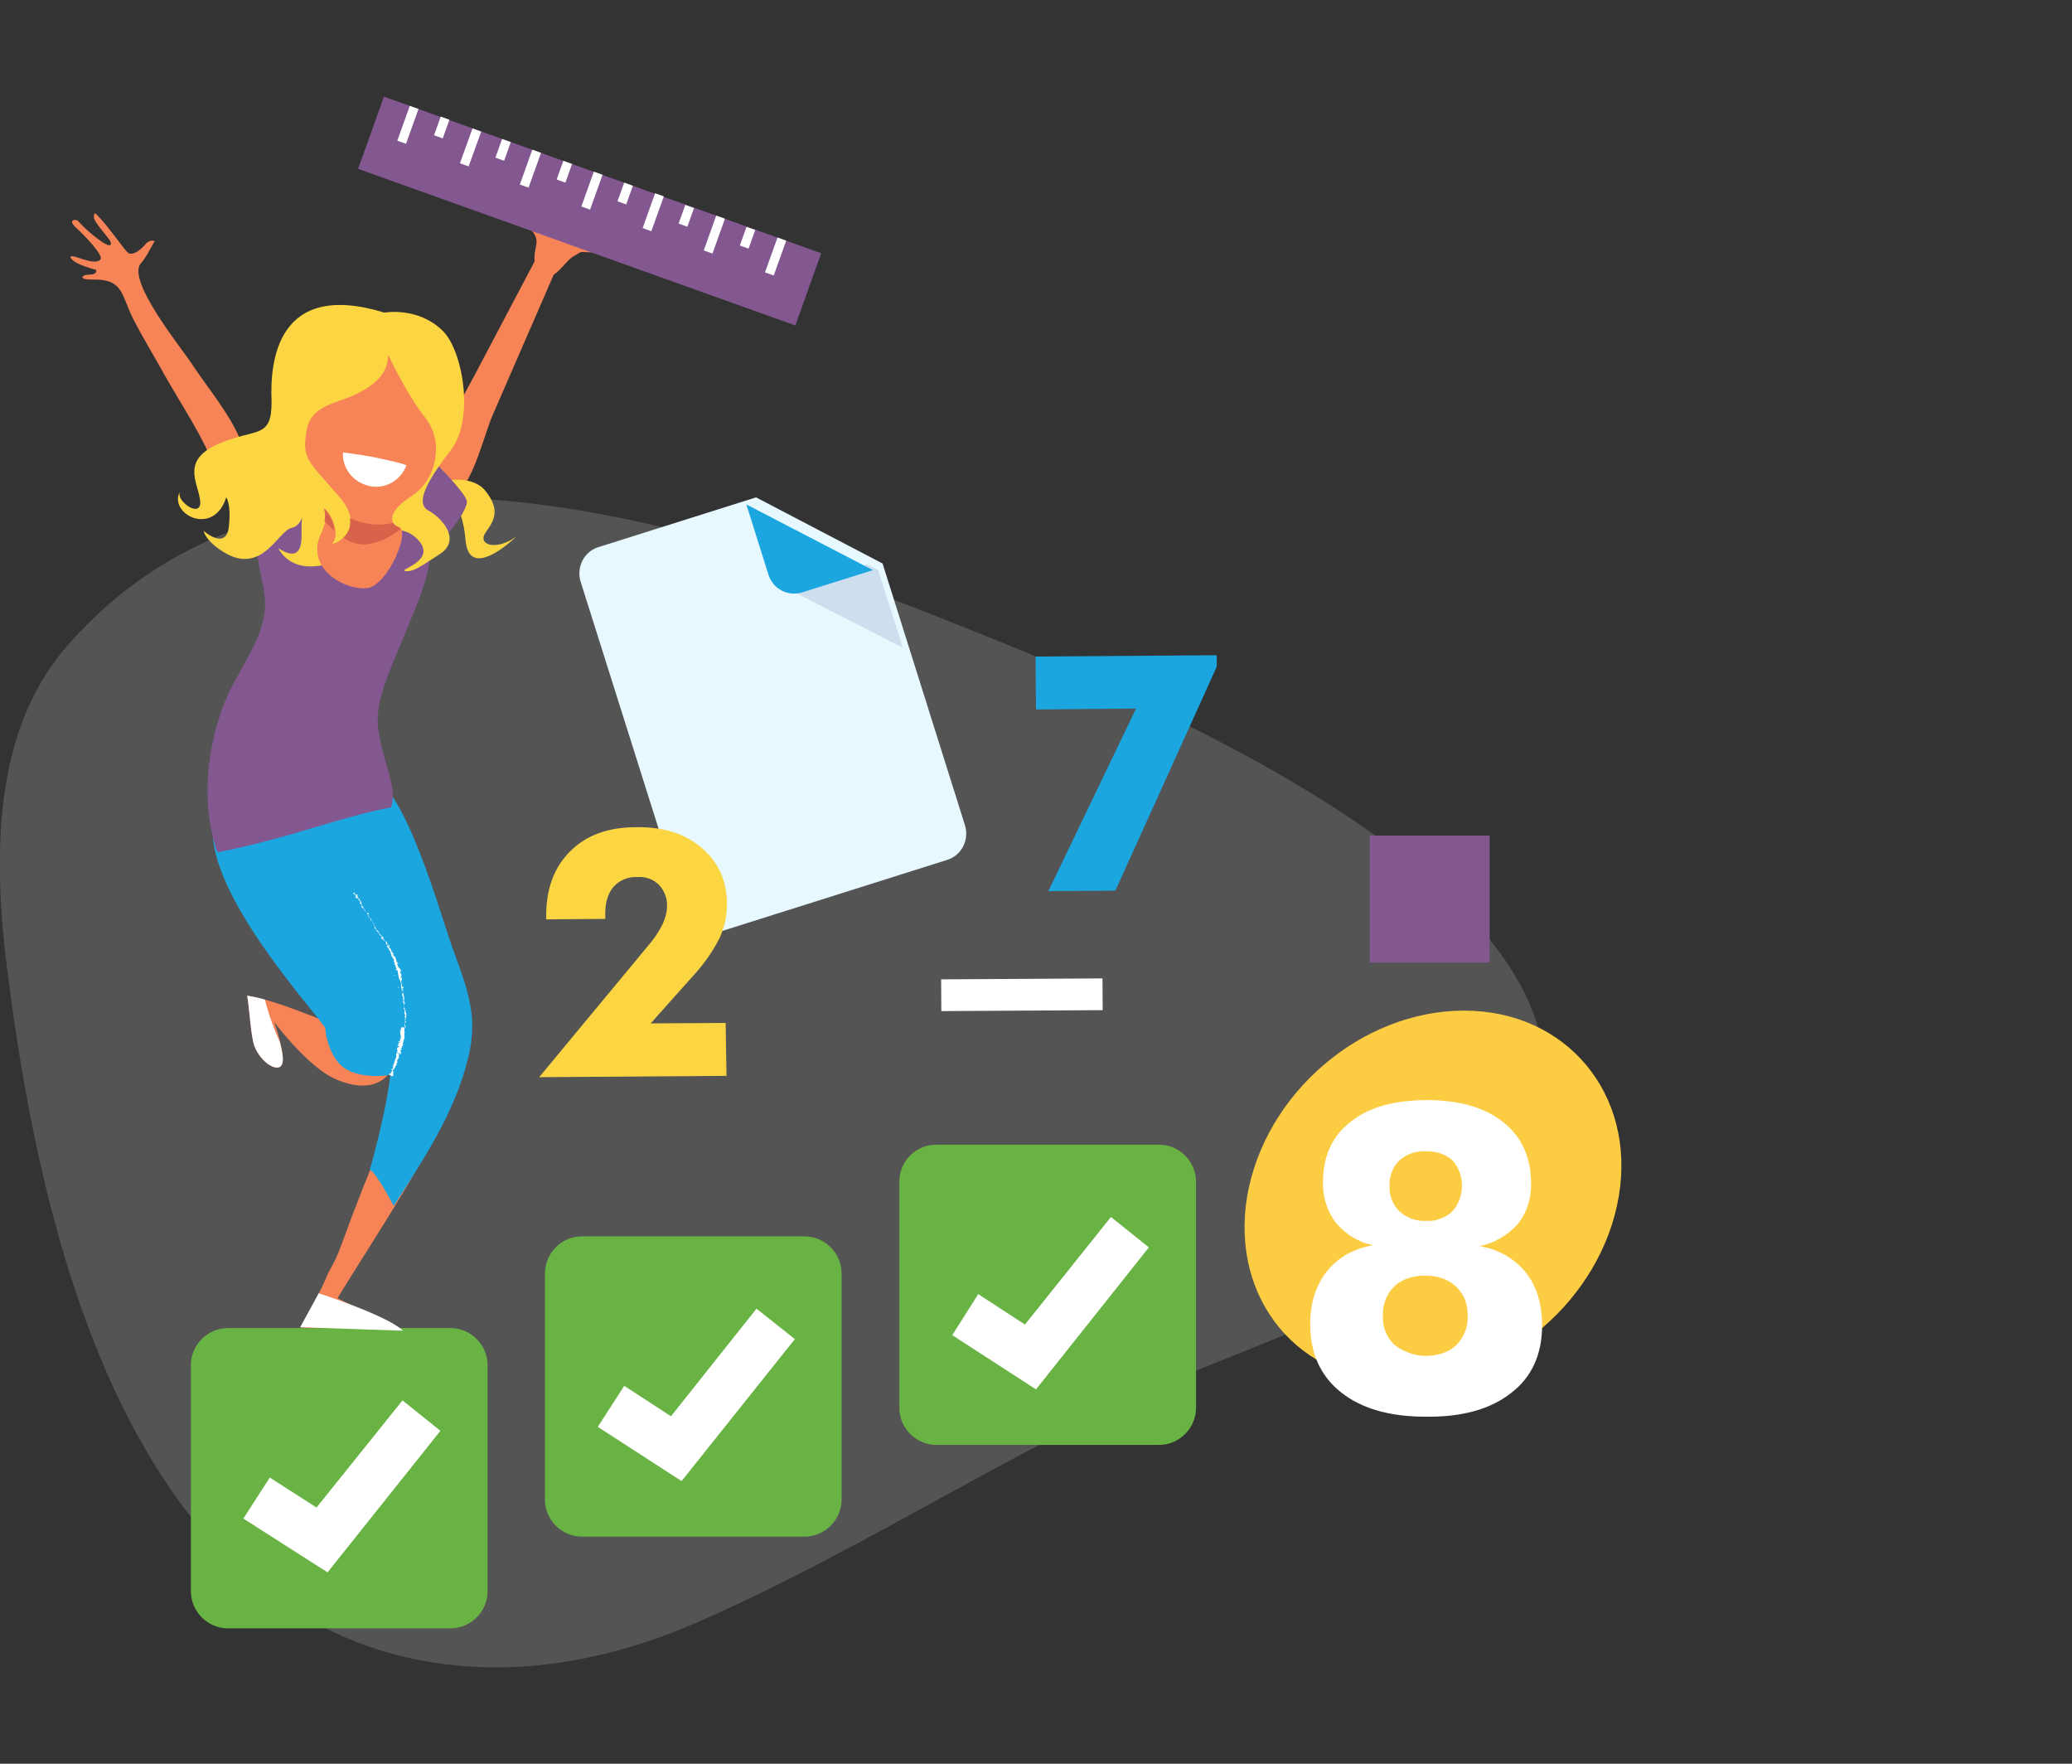 <?xml version="1.0" encoding="UTF-8"?> <!-- Generator: Adobe Illustrator 24.2.0, SVG Export Plug-In . SVG Version: 6.00 Build 0) --> <svg xmlns="http://www.w3.org/2000/svg" xmlns:xlink="http://www.w3.org/1999/xlink" version="1.1" id="Layer_1" x="0px" y="0px" viewBox="0 0 470 400" style="enable-background:new 0 0 470 400;" xml:space="preserve"><rect x="0" y="0" width="470" height="400" fill="#333333" stroke="none"/> <style type="text/css"> .st0{fill:#545454;} .st1{fill:#FFFFFF;} .st2{fill:#F68457;} .st3{fill:#1CA6DF;} .st4{fill:#FBD542;} .st5{fill:#835890;} .st6{fill:#D6634A;} .st7{fill:#69B345;} .st8{fill:#E7F8FE;} .st9{fill:#CDDFEE;} .st10{fill:#FCCC42;} </style> <g> <path class="st0" d="M274.9,309.4c-40.7,16.1-76.9,41.2-116.9,58.6c-44.5,19.4-90.2,11.8-119-29.8c-23-33.3-32.4-79.1-37.4-118.5 c-3.1-25.2-3.3-53.4,13.2-72.7c49.1-57.3,139-30.5,198.2-7c44.8,17.8,183.3,72,122.2,137.3c-8.1,8.6-18.7,14.3-29.4,19.1 C295.8,301.1,285.4,305.2,274.9,309.4z"></path> <rect x="213.5" y="222" transform="matrix(1 -5.933981e-03 5.933981e-03 1 -1.335 1.379)" class="st1" width="36.6" height="7.2"></rect> <path class="st2" d="M76.9,232.7l-0.4-0.1c-6.7-2.4-13.3-5.5-20.4-6.8c0,0.1,0,0.1,0,0.2c0.5,2.9,0.8,9,1.6,11.2 c1.4,3.8,5.5,6.3,6.3,4.1c0.8-2.2-1.8-9.5-1.8-9.5c2.8,3.7,8.7,10.5,13.6,12.8c9.5,4.3,12.6-1.4,12.6-1.4 C95.8,239.7,79.6,237.5,76.9,232.7z"></path> <path class="st1" d="M60.1,226.7c-1.3-0.4-2.6-0.6-4-0.9c0,0.1,0,0.1,0,0.2c0.5,2.9,0.8,9,1.6,11.2c1.4,3.8,5.5,6.3,6.3,4.1 c0.4-0.9,0-2.9-0.5-4.9C62.1,233.3,60.9,230,60.1,226.7z"></path> <path class="st2" d="M95,264c2-4.9-4-9.3-6.9-7.6c0,0-2.9,4.6-10.8,26.3c-0.7,2-1.7,4-2.8,5.9c-1.8,4.3-4,8.5-6.4,12.5 c4.8,0.1,9.5,0.4,14.3,0.7h8.9l-14.6-7.3l-0.1-0.1l0,0C77.6,292.4,92.9,268.9,95,264z"></path> <path class="st3" d="M107,230.2c-0.5-4.6-2-8.8-4-14.2c-2.9-7.6-11-38.6-20-40.9c-5.4-1.4-12.1,14.9-12.1,14.9 c0.1,7.4,15.5,35.9,17.7,46.2c1.2,5.9-2.1,19.7-4.7,29.1c1.4,0.5,5.4,8.2,5.4,8.2c6.8-10.6,13.9-21.2,16.9-33.6 C107,236.7,107.3,233.4,107,230.2z"></path> <path class="st3" d="M70.9,184.3c0,0,14.1,26.9,17.4,39c3.7,13.4,2.6,18.9,1.6,19.9c-0.9,0.9-7.3,1.5-11-0.5 c-3.9-1.9-5.1-8-5.1-9.4c-0.1-1.5-27-29.9-25.5-46.1S61.5,177.9,70.9,184.3z"></path> <path class="st2" d="M103.4,112l0.3-0.2c3.8-2.8,6.3-13.9,8.2-18L126.6,60l-4.6-2.1L107.7,85c-2.5,4.7-5.1,9.2-7.4,14 C99,101.8,96.5,116.6,103.4,112z"></path> <path class="st4" d="M99.7,109.6c2.3-1.2,7.9-1.4,10.4,1.7c3.3,4.2,2.2,6.5,0.1,9.4c-2.1,2.9,2.4,4.3,6.9,1c0,0-10.7,10.5-11.5,0.8 c-0.8-9.4-4.4-10.5-7.4-11.4C98.6,110.5,99.1,110.1,99.7,109.6z"></path> <path class="st5" d="M49.4,193.3C66,190,76,185.6,88.7,183.1c1.6-4.2-1.9-10.3-2.9-17.7c-0.9-6.8,2.9-13.7,8.3-27.1 s1.8-11.5,4.7-14.2c2.9-2.7,7.4-8.6,7.1-10.5c-0.4-2-7.9-9.4-7.9-9.4c-7.1-7.9-24.2,0.9-30.6,5.6c-5.1,3.7-8.6,7-9,13.2 c-0.5,6.3,2.9,11.1,1.3,17.7c-1.6,6.5-6,12-8.5,18c-4.1,9.9-5.6,22.6-2.4,33C48.9,192.3,49.1,192.8,49.4,193.3z"></path> <path class="st2" d="M55.7,102.1c-0.4-0.6-0.7-1.4-1.1-2.1c-2.3-5.9-7.4-11.9-10.9-17.2c-2-3.2-15-19-11.8-23 c1.5-1.7,2.6-4.3,3.2-5.1c0,0-1.1-0.6-2.2,0.8c-1.1,1.3-3,2.7-4,1.7c-0.9-0.9-4.3-5.7-6.1-7.6c-1.5-1.7-1.4-1.4-1.5-0.4 c-0.1,1,2.5,3.7,3.6,5.3c0.4,0.6,0.6,1.8-1.4,0.6c-2.1-1.4-4.1-3.1-5.8-5c-0.4-0.4-2.5-0.4-0.5,1.5c2,1.8,6.3,6.3,5.6,7.2 c-0.7,0.9-2.3,0.6-5.2-0.4s-1.3,0.9,0.6,1.6c1.9,0.8,3.6,1.2,3.6,1.2s0.5,1.1-1.7,1.1c-1.5,0-2.4,1.1,0.6,1.1 c7.2-0.2,6.7,3.1,9.3,8.5c2.2,4.4,4.9,8.7,7.3,13.1c3.8,6.7,8.4,13.5,11.3,20.7c1.6-0.4,4.4-0.5,5.6-1.6S55.9,102.6,55.7,102.1z"></path> <path class="st4" d="M87.2,70.9c0,0,7.6-1.4,13.2,4.1c4.5,4.3,7.4,20,1.8,27.2s-8,12-5,13.6c3,1.6,7.4,6.5,2.8,9.7 c-4.7,3.1-6.4,4.3-8.1,4c-1.7-0.3,7.4-2.3,2.9-7.1c-4.5-4.7-8.6,0.4-11-4.1c-2.5-4.5-6.4,8.8-9,9.5s-8.4,2-11.6-3.3 c-0.5-0.8,5.3,4.5,5.2-3.1c-0.1-7.6,1-2.4-2.2-1.7c-3.2,0.7-6.7,10.9-15.5,5.5c-4.3-2.7-4.5-4.8-4.5-4.8s5.1,4.5,5.7-0.9 c0.6-5.4-0.6-6.7-0.6-6.7s-1.3,5.4-6.3,4.9c-3.1-0.4-5.7-3.4-4.2-6.2c0,0-0.7,1.3,1.6,3.1c0.6,0.6,3.7,2.1,2.9-1.7 c-0.7-3.9-4-8.7,4.4-12.3s12-0.9,11.9-9.7C61.2,82.1,62.8,63.4,87.2,70.9z"></path> <path class="st2" d="M88.1,80.5c0,0,3.9,8.6,8.4,14.3c4.5,5.7,2.2,14.3-3,17.6c-5.2,3.3-5.6,6.1-3,7.1c2.6,1-2.3,12.6-6.8,13.6 s-14.7-4-10.9-12c2-4.3,0.7-5.9,0.7-5.9c2.4,2.1,3.4,6.5,1.9,7.8c-1.4,1.4,8.7-2,1.6-10.3c-7.2-8.3-8.5-8.6-7.5-14.8 c0.9-6.3,7.2-6.3,11.9-8.8S87.8,84.3,88.1,80.5z"></path> <path class="st2" d="M90.4,119.6c-0.6-0.2-1-0.6-1.3-1c-2.1,0.5-4.3,0.5-6.4,0c-1.2-0.2-2.3-0.6-3.3-1.1c0.8,4.9-5.1,6.7-4,5.7 c1.4-1.4,0.4-5.7-1.9-7.8c0,0,1.3,1.7-0.7,5.9c-3.7,8.1,6.4,13,10.9,12C88.2,132.1,92.9,120.6,90.4,119.6z"></path> <path class="st6" d="M77.9,122c0.5,0.3,0.9,0.6,1.5,0.8c0.7,0.3,1.4,0.5,2.1,0.6c0.7,0.1,1.5,0.1,2.2,0c1-0.2,1.9-0.5,2.9-0.8 c1.5-0.7,2.9-1.6,4.3-2.6c-0.1-0.2-0.3-0.3-0.5-0.4c-0.6-0.2-1-0.6-1.3-1c-2.1,0.5-4.3,0.5-6.4,0c-1.2-0.2-2.3-0.6-3.3-1.1 C79.7,119.2,79.1,120.8,77.9,122z"></path> <path class="st6" d="M73.6,118.1L73.6,118.1c0.7,0.8,1.5,1.7,2.3,2.3c-0.3-2-1.1-3.9-2.6-5.2C73.4,115.3,74,116.1,73.6,118.1z"></path> <path class="st2" d="M122.5,61.8c-2.6-3.1-0.3-5.9-0.9-7.8c-0.8-2.6-4-3.9-4.3-4.1c-0.9-0.6,1.7-1.6,2.9-0.5s2.5,1.3,2.8,0.8 c1-2,2.1-9.7,2.9-11.2c0.5-0.8,1.4-0.5,0.7,3.3c-0.6,3.8-1.7,6.7-0.8,7c1.6,0.5,5.8-7.1,7.1-8.3c0.5-0.5,2.5-0.8,0.5,2.4 c-2.4,3.9-4.6,6.6-4.4,7.6c0.1,1,2.6,1.3,5.1,0.6c3.5-1,4-0.6,2.9,0.4c-0.8,0.7-6.2,2.1-5.7,2.8c0.9,1.3,3.4,1.1,4.9,1.2 c1.5,0.1,1.4,1.1-1.7,1.2s-2.1-0.5-4.2,0.8C128,59.1,125.2,65.1,122.5,61.8z"></path> <path class="st1" d="M86.7,104.1c1.9,0.4,3.8,0.8,5.5,1.4c-1.4,3.9-5.7,5.9-9.5,4.4c-3-1.1-5.1-4-4.9-7.3 C80.7,103,83.8,103.4,86.7,104.1z"></path> <path class="st7" d="M51.7,301.2h50.5c4.6,0,8.4,3.8,8.4,8.4v51.3c0,4.6-3.8,8.4-8.4,8.4H51.7c-4.6,0-8.4-3.8-8.4-8.4v-51.3 C43.3,305,47.1,301.2,51.7,301.2z"></path> <polygon class="st1" points="74.3,356.6 55.2,344.4 61.2,335.1 71.8,341.9 91.3,317.6 99.9,324.5 "></polygon> <path class="st7" d="M132,280.4h50.5c4.6,0,8.4,3.8,8.4,8.4v51.3c0,4.6-3.8,8.4-8.4,8.4H132c-4.6,0-8.4-3.8-8.4-8.4v-51.3 C123.7,284.1,127.4,280.4,132,280.4z"></path> <polygon class="st1" points="154.6,335.9 135.6,323.6 141.6,314.3 152.2,321.2 171.6,296.8 180.3,303.7 "></polygon> <path class="st7" d="M212.4,259.6h50.5c4.6,0,8.4,3.8,8.4,8.4v51.3c0,4.6-3.8,8.4-8.4,8.4h-50.5c-4.6,0-8.4-3.8-8.4-8.4V268 C204,263.3,207.8,259.6,212.4,259.6z"></path> <polygon class="st1" points="235,315.1 216,302.8 221.9,293.5 232.5,300.4 252,276 260.6,282.9 "></polygon> <path class="st8" d="M218.9,187.2c1,3.3-0.8,6.8-4,7.8l0,0l-51.6,16.3c-3.3,1-6.8-0.8-7.8-4l0,0l-23.8-75.4c-1-3.3,0.8-6.8,4-7.8 l0,0l35.8-11.3l28.7,15L218.9,187.2z"></path> <polygon class="st9" points="178.8,133.6 204.8,146.9 199.2,129.3 196.7,128 "></polygon> <path class="st3" d="M169.3,114.4l5,15.9c1,3.3,4.5,5.1,7.8,4l0,0l15.9-5L169.3,114.4z"></path> <path class="st4" d="M164.8,244l-42.5,0.3l24.7-29.8c1.3-1.5,2.4-3.1,3.3-4.9c0.6-1.3,1-2.7,1-4.1c0.1-1.7-0.6-3.5-1.8-4.8 c-1.3-1.3-3-1.9-4.9-1.8c-2.1-0.1-4.1,0.7-5.5,2.3c-1.3,1.6-1.9,3.8-1.8,6.6v0.6l-13.4,0.1v-0.4c-0.1-6.3,1.7-11.3,5.4-15 c3.7-3.7,8.6-5.5,15.1-5.5c6.3-0.1,11.2,1.6,14.9,4.8c3.7,3.2,5.6,7.4,5.6,12.8c0,2.7-0.6,5.2-1.7,7.6c-1.5,2.9-3.4,5.7-5.7,8.2 l-9.9,11.1l17-0.1L164.8,244z"></path> <path class="st10" d="M367.2,271.3c-3.9,23.3-25.9,42.2-49.2,42.2s-39-18.8-35.1-42.2c4-23.3,25.9-42.1,49.2-42.1 C355.3,229.2,371.1,248.1,367.2,271.3z"></path> <path class="st1" d="M335.6,282.6c4.5,0.8,8,2.9,10.5,6c2.5,3.1,3.7,7.2,3.7,12c0,6.5-2.3,11.7-7,15.3c-4.7,3.7-11.1,5.5-19.4,5.4 c-8.3,0-14.7-1.9-19.3-5.6c-4.6-3.7-6.9-8.8-6.9-15.4c0-4.9,1.3-8.8,3.8-12c2.5-3.1,6-5.1,10.5-5.9c-3.3-0.6-6.3-2.5-8.5-5.1 c-2-2.7-3-5.9-2.9-9.2c0-5.9,2.1-10.5,6.3-13.7c4.1-3.3,9.9-4.9,17.3-4.9c7.4,0,13.2,1.7,17.4,5.1c4.1,3.3,6.2,7.9,6.2,13.8 c0.1,3.3-0.9,6.5-3,9.2C341.9,280.2,338.9,282,335.6,282.6z M323.3,307.5c2.9,0,5.3-0.8,7-2.4c1.7-1.7,2.8-4.2,2.6-6.7 c0.1-2.5-0.8-4.9-2.6-6.6c-1.7-1.6-4-2.5-7-2.5c-2.9,0-5.2,0.8-7,2.4c-1.7,1.7-2.7,4.1-2.6,6.6c-0.2,2.5,0.8,5,2.6,6.7 C318.4,306.6,320.9,307.5,323.3,307.5z M323.4,276.9c2.2,0.1,4.3-0.6,6-2.1c2.9-3.3,3-8.3,0.1-11.6c-1.5-1.4-3.5-2.1-6.1-2.1 c-2.2-0.1-4.3,0.6-6,2.1c-1.5,1.5-2.3,3.6-2.2,5.7c-0.1,2.1,0.6,4.2,2.2,5.8C319.2,276.3,321.3,277,323.4,276.9L323.4,276.9z"></path> <path class="st3" d="M237.8,202.1l19.9-41.4l-22.7,0.2l-0.1-12l41.1-0.3v2.6L253,202L237.8,202.1z"></path> <rect x="310.7" y="189.5" class="st5" width="27.2" height="28.8"></rect> <path class="st1" d="M72.3,293.3c0,0,15.7,5.1,19.1,8.5L68.1,301L72.3,293.3z"></path> <rect x="125.1" y="-4.8" transform="matrix(0.337 -0.941 0.941 0.337 43.587 157.631)" class="st5" width="17.4" height="105.4"></rect> <rect x="88.4" y="27.2" transform="matrix(0.337 -0.941 0.941 0.337 34.735 105.93)" class="st1" width="8.4" height="2.1"></rect> <rect x="98" y="27.9" transform="matrix(0.337 -0.941 0.941 0.337 39.174 113.492)" class="st1" width="4.5" height="2.1"></rect> <rect x="102.6" y="32.4" transform="matrix(0.34 -0.94 0.94 0.34 38.987 122.453)" class="st1" width="8.4" height="2.1"></rect> <rect x="111.9" y="32.9" transform="matrix(0.337 -0.941 0.941 0.337 43.708 129.963)" class="st1" width="4.5" height="2.1"></rect> <rect x="116.2" y="37.2" transform="matrix(0.337 -0.941 0.941 0.337 43.751 138.658)" class="st1" width="8.4" height="2.1"></rect> <rect x="125.8" y="37.9" transform="matrix(0.337 -0.941 0.941 0.337 48.209 146.315)" class="st1" width="4.5" height="2.1"></rect> <rect x="130.2" y="42.2" transform="matrix(0.337 -0.941 0.941 0.337 48.285 155.129)" class="st1" width="8.4" height="2.1"></rect> <rect x="139.7" y="42.8" transform="matrix(0.337 -0.941 0.941 0.337 52.715 162.684)" class="st1" width="4.5" height="2.1"></rect> <rect x="144.1" y="47.1" transform="matrix(0.337 -0.941 0.941 0.337 52.891 171.455)" class="st1" width="8.4" height="2.1"></rect> <rect x="153.5" y="47.8" transform="matrix(0.337 -0.941 0.941 0.337 57.227 179.044)" class="st1" width="4.5" height="2.1"></rect> <rect x="157.9" y="52.1" transform="matrix(0.337 -0.941 0.941 0.337 57.397 187.823)" class="st1" width="8.4" height="2.1"></rect> <rect x="167.4" y="52.8" transform="matrix(0.337 -0.941 0.941 0.337 61.723 195.409)" class="st1" width="4.5" height="2.1"></rect> <rect x="171.8" y="57.1" transform="matrix(0.337 -0.941 0.941 0.337 61.903 204.192)" class="st1" width="8.4" height="2.1"></rect> <path class="st1" d="M80.8,203.2L80.8,203.2L80.8,203.2L80.8,203.2C80.9,203.3,80.9,203.2,80.8,203.2z"></path> <path class="st1" d="M80.8,203.7c0.1,0.1,0.3,0,0.4-0.1C81,203.6,81,203.6,80.8,203.7c0-0.1,0-0.2,0-0.2l0,0c0,0,0-0.1-0.1-0.1 C80.6,203.5,80.7,203.6,80.8,203.7C80.8,203.6,80.8,203.7,80.8,203.7L80.8,203.7z"></path> <path class="st1" d="M83.7,209.1L83.7,209.1L83.7,209.1z"></path> <path class="st1" d="M85.6,212.3L85.6,212.3L85.6,212.3z"></path> <path class="st1" d="M85.8,212.9L85.8,212.9C85.8,212.8,85.8,212.9,85.8,212.9z"></path> <path class="st1" d="M83.7,209.1L83.7,209.1L83.7,209.1z"></path> <path class="st1" d="M81.5,204.2L81.5,204.2L81.5,204.2L81.5,204.2z"></path> <path class="st1" d="M82.7,207.7L82.7,207.7L82.7,207.7L82.7,207.7z"></path> <path class="st1" d="M82,206.6c0,0,0.1,0,0.2,0C82.2,206.6,82.1,206.6,82,206.6L82,206.6z"></path> <path class="st1" d="M81.2,204.8L81.2,204.8z"></path> <path class="st1" d="M83.1,208.5L83.1,208.5L83.1,208.5z"></path> <path class="st1" d="M89.5,242.4L89.5,242.4L89.5,242.4z"></path> <path class="st1" d="M88.3,243.6L88.3,243.6L88.3,243.6L88.3,243.6z"></path> <path class="st1" d="M86.3,214L86.3,214C86.3,214,86.2,214,86.3,214z"></path> <path class="st1" d="M90.2,224c0.1-0.1,0.2,0.2,0.3,0C90.4,224,90.3,223.8,90.2,224z"></path> <path class="st1" d="M81.5,204.3L81.5,204.3L81.5,204.3z"></path> <path class="st1" d="M90.5,224L90.5,224L90.5,224z"></path> <path class="st1" d="M87.6,216.3L87.6,216.3L87.6,216.3z"></path> <path class="st1" d="M86.9,214.5L86.9,214.5C86.9,214.6,86.9,214.5,86.9,214.5z"></path> <path class="st1" d="M88.3,217.3C88.3,217.3,88.3,217.3,88.3,217.3L88.3,217.3C88.3,217.3,88.3,217.3,88.3,217.3z"></path> <path class="st1" d="M88.6,218.3L88.6,218.3L88.6,218.3z"></path> <path class="st1" d="M90.6,239.1L90.6,239.1C90.6,239.1,90.6,239.3,90.6,239.1z"></path> <path class="st1" d="M81.5,204.3L81.5,204.3L81.5,204.3L81.5,204.3z"></path> <path class="st1" d="M89.1,216.9l0.1,0.2C89.1,217.1,89.1,217,89.1,216.9z"></path> <path class="st1" d="M91.7,231.2L91.7,231.2L91.7,231.2z"></path> <path class="st1" d="M89.4,217.5L89.4,217.5L89.4,217.5L89.4,217.5z"></path> <path class="st1" d="M90.5,239.1"></path> <path class="st1" d="M90.4,240.3c0.1-0.2-0.1-0.1-0.2-0.2c0-0.2,0.2-0.1,0.3-0.1s-0.1-0.3-0.1-0.4c0-0.1,0,0,0.1,0 c-0.1-0.2,0.1-0.4,0-0.6l0,0c-0.1,0-0.2,0-0.2,0c0-0.1-0.1-0.2,0.1-0.2c0,0,0,0.1,0.1,0.1V239c0.2,0,0,0.1,0.1,0.2 c0-0.2-0.1-0.4,0-0.5c0.1-0.1,0,0.3,0.2,0.2l-0.1,0.2c0.3-0.1-0.1,0.1,0.2,0c0.1-0.2,0-0.3,0.1-0.6c-0.1-0.1-0.1,0-0.2-0.1 c-0.1-0.4,0.5-0.2,0.3-0.5c-0.1-0.1-0.3-0.2-0.1-0.3l0.2,0.1c0.1-0.2-0.2-0.2,0-0.4c0.1,0.1,0,0.2,0,0.2c0.2-0.1-0.1-0.1,0-0.3h0.2 c0-0.3,0-0.6,0-0.8c0,0,0.1,0.1,0.1,0c0-0.4,0.1-0.7,0.3-1l-0.1-0.2c0,0,0.1-0.1,0.1,0c0.1-0.1-0.1,0-0.1-0.1c0,0,0.1-0.1,0.1,0 l0,0c-0.1-0.3-0.1-0.6,0-0.9v0.1c0.1-0.2-0.2-0.3-0.1-0.4l0,0c0.1-0.4,0-0.8,0.3-1.2c-0.2-0.1,0.1-0.4-0.2-0.5 c0.2-0.2,0.2-0.2,0.3-0.5c0-0.1-0.2-0.2-0.2-0.3h0.1l-0.1-0.2l0.2-0.1v-0.1l-0.1,0.1c0-0.2,0-0.3,0.2-0.4c0-0.1-0.1-0.3-0.1-0.4 c0.1,0,0.1,0.1,0.1,0.1c-0.1-0.2,0.1,0,0-0.2h-0.1c0.1-0.2,0.1-0.3,0-0.5H92c0-0.3,0-0.6-0.1-0.9c0,0.1-0.1,0.1-0.2,0.1 c0,0-0.1,0-0.1-0.1h0.1c-0.1-0.1-0.1,0.1-0.2,0c0-0.1,0.2-0.1,0.2,0l-0.1-0.2h0.1c-0.1-0.1,0.1-0.3,0-0.4l0,0 c0-0.3-0.1-0.5-0.1-0.7c-0.1,0-0.1-0.1-0.2-0.2c0.1-0.2,0.1-0.5,0.1-0.6c-0.1-0.2-0.1,0-0.2-0.1c0.1,0,0.1-0.3,0.2-0.1 c0-0.3-0.1-0.5-0.2-0.6c0,0.1-0.1,0.1-0.1,0.1s0-0.2,0.1-0.2l0,0c-0.1-0.2-0.1-0.5,0-0.6c0-0.2,0.1-0.5-0.1-0.6l0,0l-0.2-0.3 c0-0.2,0.1,0.1,0.2,0c-0.1-0.1-0.2-0.3-0.2-0.5c0-0.1,0-0.3-0.1-0.4c0.3-0.3-0.2-0.8-0.1-1.1h-0.1c-0.1-0.1,0-0.1,0-0.2 c0-0.1-0.1,0.1-0.1,0.1c-0.2-0.6-0.3-1.3-0.4-2c-0.1-0.3-0.4,0-0.4-0.4h0.2c-0.3-0.5-0.3-0.9-0.6-1.4c0,0,0.1,0,0.1,0.1 c0.1-0.1-0.1-0.4-0.2-0.4s0.1,0,0.1-0.1s-0.2-0.2-0.1-0.3c0.1-0.1,0,0,0.1,0c0.1,0-0.1-0.3-0.2-0.2c0-0.2-0.2-0.3-0.2-0.5 c-0.2,0-0.1-0.3-0.3-0.3c0.2-0.1,0-0.4-0.1-0.5c0.1,0,0-0.1,0.1-0.1c-0.1-0.1-0.2-0.2-0.2-0.2c0.1-0.3-0.4-0.4-0.2-0.6 c-0.3-0.3-0.5-0.6-0.6-0.9c0.1,0,0.1,0.1,0.2,0.1c0.1,0.1,0.1,0.2,0.2,0.1c-0.2-0.3-0.5-0.4-0.6-0.6c0-0.1,0.1,0,0.2,0 c-0.2-0.3-0.3-0.6-0.6-0.8h0.1c0,0,0-0.1-0.1-0.1h0.1c-0.1,0.2-0.4-0.1-0.4-0.1c0.3,0-0.1-0.3,0.3-0.3c0,0-0.1,0-0.2,0 c0-0.1,0-0.1,0.1-0.1c-0.2-0.2-0.2-0.1-0.3-0.2h0.1c-0.1,0-0.3-0.1-0.3-0.2h0.1c-0.2-0.2-0.5-0.3-0.6-0.6c0.2,0,0-0.1,0.1-0.2 l-0.1-0.1v0.1c-0.1-0.1-0.3-0.2-0.3-0.3l0.1,0.1l-0.2-0.2v0.2c-0.2-0.1-0.2,0.1-0.2-0.1c0,0-0.1-0.1,0-0.2l0,0 c-0.1,0-0.2-0.1-0.2-0.2s0.2-0.1,0.2-0.1c-0.2,0-0.2-0.3-0.4-0.3c0.1,0,0.1,0,0.1-0.1h-0.1c0-0.1,0-0.1,0.1-0.1 c-0.1-0.2-0.2,0.2-0.2-0.1c0,0,0,0,0.1,0c-0.1-0.2-0.3-0.4-0.4-0.6c0.1-0.1,0.1,0.1,0.2,0c-0.2-0.3-0.5-0.5-0.6-0.7v0.1 c-0.2,0.1,0-0.3-0.2-0.4h0.1c-0.1-0.2-0.3-0.4-0.5-0.6h0.1c0-0.2-0.1-0.3-0.2-0.4c-0.1,0-0.1-0.1-0.2,0c0.1-0.6-0.6-0.6-0.5-1 c0,0,0.1,0.1,0.1,0l-0.2-0.2c-0.1,0.1,0,0.1-0.1,0.2c-0.1,0-0.2-0.1-0.2-0.1c0.1,0.1,0.1-0.1,0.2-0.2c0-0.1-0.1,0-0.1,0 c0.1-0.2-0.2,0.1-0.2-0.2h-0.1c-0.1-0.1-0.2-0.1-0.2-0.2s0.1,0.1,0.2,0c-0.1-0.1-0.3-0.1-0.3-0.3c0.1,0,0.1,0.1,0.2,0.1 c0.1-0.2,0-0.2,0-0.3l0,0l-0.1-0.2v0.1c-0.4,0-0.2-0.3-0.5-0.3c0.3,0.1,0.1,0,0.2-0.1c0.1-0.1,0-0.2,0-0.2c-0.1,0,0-0.2-0.2-0.2 c0,0-0.1-0.1,0.1-0.1c-0.1-0.1-0.1,0.1-0.1,0.1c-0.2-0.1-0.1-0.5-0.4-0.6c-0.3-0.2-0.4-0.1-0.5-0.3c0-0.1,0.2,0,0.2,0 c0-0.1-0.1-0.2-0.2-0.3c0.1,0,0.1,0,0.1-0.1s-0.2,0-0.2-0.1c0.1,0,0.1,0,0.2,0c-0.1-0.1-0.2-0.1-0.3-0.2c0.1-0.1,0.1,0,0.2,0 c-0.1-0.1-0.2-0.3-0.4-0.3v0.1l0.1-0.1v0.2l-0.1-0.1c-0.2,0.2,0.2,0.3,0.3,0.4H81l0.2,0.1c0,0.1-0.1,0.1-0.2,0.1 c0,0.2,0.1,0.1,0.1,0.2l0,0l0.1,0.1c-0.1,0-0.1,0.1-0.1,0c0,0.2,0.3,0.2,0.2,0.4l0,0c0.2,0.2,0.1,0,0.4,0.1l-0.2,0.3h0.1v0.1 c0.1,0.1,0-0.1,0.2,0c0,0.2,0.3,0.3,0.1,0.5c0.1,0,0-0.2,0.1-0.1c-0.2,0.2,0.1,0.1,0.1,0.3c-0.1,0-0.1-0.1-0.2,0.1 c0.2,0,0.1,0.3,0.2,0.3c0.1-0.1,0.2,0.2,0.3,0.3c-0.1,0,0.1,0.4,0.2,0.6l0,0c0.2-0.1,0.2,0.1,0.3,0.2c-0.1,0-0.1,0-0.2,0l0.1,0.1 c0.1,0,0.1,0,0.2,0.1h-0.1c0.1,0.1,0.3,0.2,0.4,0.5c0.1-0.1,0.2-0.3,0.4-0.2c-0.1,0-0.1,0.1-0.2,0.1s0.1,0,0.1,0.1h-0.1 c0,0.1,0.1,0,0.1,0.1c0,0.1,0,0.1-0.1,0.1s0-0.1,0-0.1c0,0.1,0,0.2,0,0.3c0,0,0.1-0.1,0.1,0s-0.1,0.1-0.1,0.2 c0,0.1,0.1,0.1,0.2,0.1c0.1,0,0,0.1,0,0.1s0.2,0.3,0.3,0.2l0,0l0,0c0.3,0.2,0.2,0.6,0.4,0.7l0,0c0.1,0.1,0.2,0.3,0.4,0.4 c0.1,0.1,0,0.1-0.1,0.2c0.1,0.1,0.1,0.1,0.2,0.3c-0.1-0.1,0,0.1-0.1-0.1c0.1,0.2,0,0.2,0.2,0.3c-0.1,0-0.1,0.2,0,0.2v-0.1 c0.1,0.1,0.1,0.1,0.1,0.2h-0.2c0,0.4,0.6,0.4,0.5,0.7c0.1,0,0-0.2,0.1-0.2c0.1,0.1,0,0.4,0,0.4c0,0.2,0.3,0.1,0.4,0.3 c0-0.1,0.1-0.1,0.2-0.1l0,0c0.1,0.2-0.1,0.3-0.2,0.2c-0.1-0.1,0-0.1,0-0.1s-0.1-0.1-0.1,0h0.1c0,0.1,0.1,0.3,0,0.3 c0.1,0.1,0.1,0,0.1-0.1c0,0.2,0.2,0.3,0.2,0.5c0,0,0-0.1,0.1-0.1c0.1,0.3,0.2,0.1,0.3,0.2c0,0.1-0.2,0.1,0,0.2 c0,0.1-0.1,0.1-0.2,0.1c0.2,0.1,0.1,0.3,0.2,0.4l-0.1-0.1l0.1,0.1l0.1-0.1c0,0.1,0,0.1,0,0.1c0.1,0,0.1-0.1,0.3-0.1 c0,0.1,0.2,0.2,0.1,0.3c-0.1-0.2-0.1,0.1-0.2-0.1l0.1,0.1l0,0c0,0.3,0.2,0,0.3,0.2c-0.1,0-0.1,0.1-0.1,0.1l0,0 c-0.1-0.1,0.1-0.1,0.2-0.1c0.1,0.1,0.1,0.1,0.2,0.2v-0.1c0.1,0,0.1,0.1,0.2,0.1c-0.1,0-0.1-0.1-0.1,0c0.2,0,0,0.3,0.2,0.4 c0,0.1-0.1,0.1-0.1,0.2c0.2,0.1,0,0.2,0.2,0.4c0.1-0.1,0-0.1,0.2,0l-0.2-0.3l0.2,0.1c-0.1-0.1-0.2-0.2-0.2-0.2c0.1,0,0.1,0.1,0.2,0 c-0.1,0.2,0.2,0.2,0.2,0.4l-0.2,0.1c0,0.1,0.1,0.2,0.2,0.3c0.1,0.1,0.2,0.2,0.2,0.3v-0.1c0.1,0,0.1,0.2,0.2,0.2 c-0.1,0-0.1,0.1-0.1,0.2s0.1,0.2,0.3,0.2l-0.1,0.2c0.1,0.2,0.4,0.1,0.4,0.4c-0.1,0-0.1,0.1-0.3,0c0,0.1,0.1,0.1,0.1,0.1 s0.2,0.2,0.2,0.3c-0.1,0.1,0.1,0,0.2,0.1c0.1,0.1,0,0,0,0s0.1,0.1,0.2,0c-0.2,0.3,0.3,0.6,0.1,0.8c0.1,0.2,0.2,0.3,0.3,0.5 c0,0,0,0-0.1,0c0,0.2,0.3,0,0.3,0.3c0,0.3-0.1-0.1-0.1,0c-0.3,0.1,0.1,0.3,0,0.5l0,0c-0.1,0.1,0.2,0.2,0.3,0.5l0,0 c0.2,0.1,0.3,0.3,0.4,0.5c-0.1,0-0.1-0.1-0.2,0c0,0.1,0.2-0.1,0.3,0.1c0,0.1-0.1,0.2-0.2,0.3l-0.1-0.2c-0.1,0.1,0.1,0.2,0.1,0.3 h-0.1c0.1,0.2,0.3,0.2,0.3,0.5l0,0c0.2,0.1-0.1,0.2,0.1,0.3l-0.2,0.1c0.1,0.1,0.2,0.3,0.3,0.5c-0.2-0.1-0.3-0.2-0.4-0.4 c0,0.1,0.1,0.3,0.2,0.4c0.1,0-0.1-0.1-0.1-0.1c0.2,0.1,0.3,0.2,0.3,0.4c-0.4,0.1,0,0.5-0.2,0.6c0.2,0.3,0.1,0.6,0.2,1 c0.2-0.2,0,0.1,0.3,0c0,0.1,0,0.1,0,0.1l-0.1,0.3c-0.1,0.1-0.1-0.1-0.1-0.1c0,0.2-0.1,0.1-0.1,0.3c0.1-0.1,0.1,0,0.1,0.2l0.1-0.2 c0.2,0.3-0.2,0.3,0,0.6l-0.1-0.1c0.1,0.1,0.1,0.5,0.3,0.6c0,0-0.1,0.1-0.1,0c0,0.4,0.3,0.7,0.2,1h-0.1c0,0.1,0.1,0.1,0.1,0.2 c-0.1,0.1-0.1,0-0.1,0s0.1,0.2,0.1,0.3l-0.1-0.1c0,0.4,0.2,0.5,0.3,0.7c-0.2,0-0.2,0.3-0.3,0.4l0,0c0.1,0.4,0.2,0.6,0.3,0.9 c-0.2,0.2-0.1,0.7-0.2,1.1c0-0.1,0.2,0,0.2,0.1c0,0.1,0.1,0.2,0,0.2l0,0c-0.2,0.1-0.1,0.2-0.1,0.4h0.2c-0.4,0.4,0.1,0.9-0.2,1.1 c0.1,0.1,0.1,0.2,0.1,0.3h0c-0.1,0.2-0.1,0.4-0.1,0.6l-0.1-0.1c0,0.2,0.4,0.2,0.4,0.4H91c0,0.3-0.2,0.6-0.1,0.8c0,0-0.1,0-0.1-0.1 c0,0.1-0.2,0.5,0.1,0.5c-0.2,0-0.1,0.3,0,0.5h-0.1c0.1,0.2,0.2,0.2,0.2,0.4h-0.1c-0.1,0.1,0.1,0.1,0,0.3l-0.1-0.1 c0,0.2,0,0.1,0.1,0.2c0,0.1-0.1,0.3-0.2,0.3c0.1,0,0.1,0.1,0.1,0.2c-0.1,0.1-0.1,0-0.1-0.1c-0.1,0.2,0.1,0.4-0.1,0.6h-0.1 c0-0.1,0-0.2,0.1-0.4c-0.1,0-0.2,0.1-0.3,0c0.1,0.1,0.2,0.4,0.1,0.6l0,0l0,0v0.1c0,0,0,0.1-0.1,0.1c-0.1,0-0.1,0.2-0.1,0.3 c0.1,0,0.1,0.1,0.2,0c0,0,0,0,0-0.1l0,0l0,0v-0.2c0.1,0.1,0.1,0.2,0,0.2l0.2,0.2c-0.2,0.1-0.3,0.3-0.5,0.3c0,0.3-0.1,0.6,0.1,0.7 c0,0.1-0.1,0.1-0.1,0.1v-0.1c0,0.2-0.1,0.4,0.1,0.5c-0.1,0.2-0.1-0.1-0.2,0.1v-0.1c-0.4,0.4,0.2,0.8-0.3,1.2l0.1-0.1 c-0.3,0.6-0.3,1.2-0.6,1.7c-0.1,0.1,0,0.2,0,0.3h-0.1l0.1,0.2c0,0.3-0.5,0.3-0.4,0.6H89c-0.1,0.1-0.1,0.4-0.2,0.3 c-0.1-0.1,0.1,0.1,0,0.1h-0.1v0.3c-0.1,0.2-0.2-0.1-0.4,0.1c0,0.1,0,0.4,0.1,0.4c0-0.1,0.1-0.1,0.2-0.1v0.1 c0.2,0.1,0.3,0.3,0.6,0.1V243h-0.1l-0.1,0.2c0.1,0,0.1-0.1,0.1-0.2h0.1l-0.1-0.3c0.1,0,0.1,0.2,0.2,0.1c0-0.1-0.2,0-0.2-0.2 c0-0.2,0.2,0,0.2-0.1c0.1,0,0.1,0,0.1,0.1c0-0.1,0.1-0.2,0-0.3c0.2,0,0.1-0.3,0.3-0.2c0-0.1-0.1-0.2-0.1-0.3 c0.2,0.2,0.1-0.3,0.4-0.2c-0.2-0.2,0.1-0.5,0-0.6v0.1c0,0,0.1-0.1,0.2-0.2c-0.2-0.1-0.1-0.3-0.2-0.4c0.2-0.1,0.2,0.2,0.3,0.2 c-0.1,0-0.1-0.3-0.2-0.3c0.1-0.1,0.1-0.1,0.2-0.1c-0.2-0.1,0-0.1-0.1-0.2c0.2-0.1,0.2,0,0.2-0.2C90.3,240.1,90.4,240.3,90.4,240.3z M91,236.5L91,236.5L91,236.5z M91.1,236.1c0,0.1,0,0.1,0,0.2C91,236.3,91,236.3,91.1,236.1C91,236.1,91,236.2,91.1,236.1 L91.1,236.1z M90.2,236.7C90.2,236.6,90.2,236.6,90.2,236.7L90.2,236.7L90.2,236.7L90.2,236.7z"></path> <path class="st1" d="M90.3,236.7L90.3,236.7L90.3,236.7L90.3,236.7z"></path> <path class="st1" d="M83.7,209L83.7,209L83.7,209L83.7,209z"></path> <polygon class="st1" points="91.8,231.6 91.8,231.6 91.8,231.7 "></polygon> <path class="st1" d="M83.1,207.2L83.1,207.2L83.1,207.2z"></path> <path class="st1" d="M82.7,206.6L82.7,206.6C82.7,206.5,82.7,206.5,82.7,206.6z"></path> <path class="st1" d="M82.5,206L82.5,206L82.5,206L82.5,206z"></path> <path class="st1" d="M87.5,214.1L87.5,214.1z"></path> <path class="st1" d="M85.8,211.8L85.8,211.8C85.9,211.8,85.9,211.7,85.8,211.8z"></path> <path class="st1" d="M89.1,216.9L89.1,216.9L89.1,216.9z"></path> <path class="st1" d="M86,211.9C86,211.8,86,211.8,86,211.9C85.9,211.9,86,211.9,86,211.9z"></path> <path class="st1" d="M81.3,203.7L81.3,203.7L81.3,203.7z"></path> <path class="st1" d="M81.2,203.7L81.2,203.7L81.2,203.7z"></path> <path class="st1" d="M81.1,203.7L81.1,203.7L81.1,203.7z"></path> <path class="st1" d="M81.5,204.5L81.5,204.5z"></path> <path class="st1" d="M81.6,204.8c0-0.1,0-0.2-0.1-0.2l0,0C81.6,204.5,81.6,204.7,81.6,204.8z"></path> <path class="st1" d="M81.7,205.9l-0.1-0.2c0,0.1-0.1,0.1-0.1,0.1C81.5,205.9,81.6,205.6,81.7,205.9z"></path> <path class="st1" d="M82,206.4C81.9,206.3,81.9,206.4,82,206.4C81.8,206.5,82,206.5,82,206.4z"></path> <path class="st1" d="M84.3,210.3L84.3,210.3C84.3,210.4,84.3,210.3,84.3,210.3z"></path> <polygon class="st1" points="85.2,210.7 85.2,210.6 85.1,210.6 "></polygon> <polygon class="st1" points="84.9,211.6 84.9,211.6 84.9,211.6 "></polygon> <path class="st1" d="M88.4,218.2L88.4,218.2C88.5,218,88.3,218.1,88.4,218.2z"></path> <path class="st1" d="M89.6,221.1c-0.1,0.1-0.1,0.2,0,0.2C89.7,221.3,89.7,221.1,89.6,221.1z"></path> <path class="st1" d="M90.8,230.7L90.8,230.7C90.7,230.7,90.7,230.8,90.8,230.7L90.8,230.7z"></path> </g> </svg> 